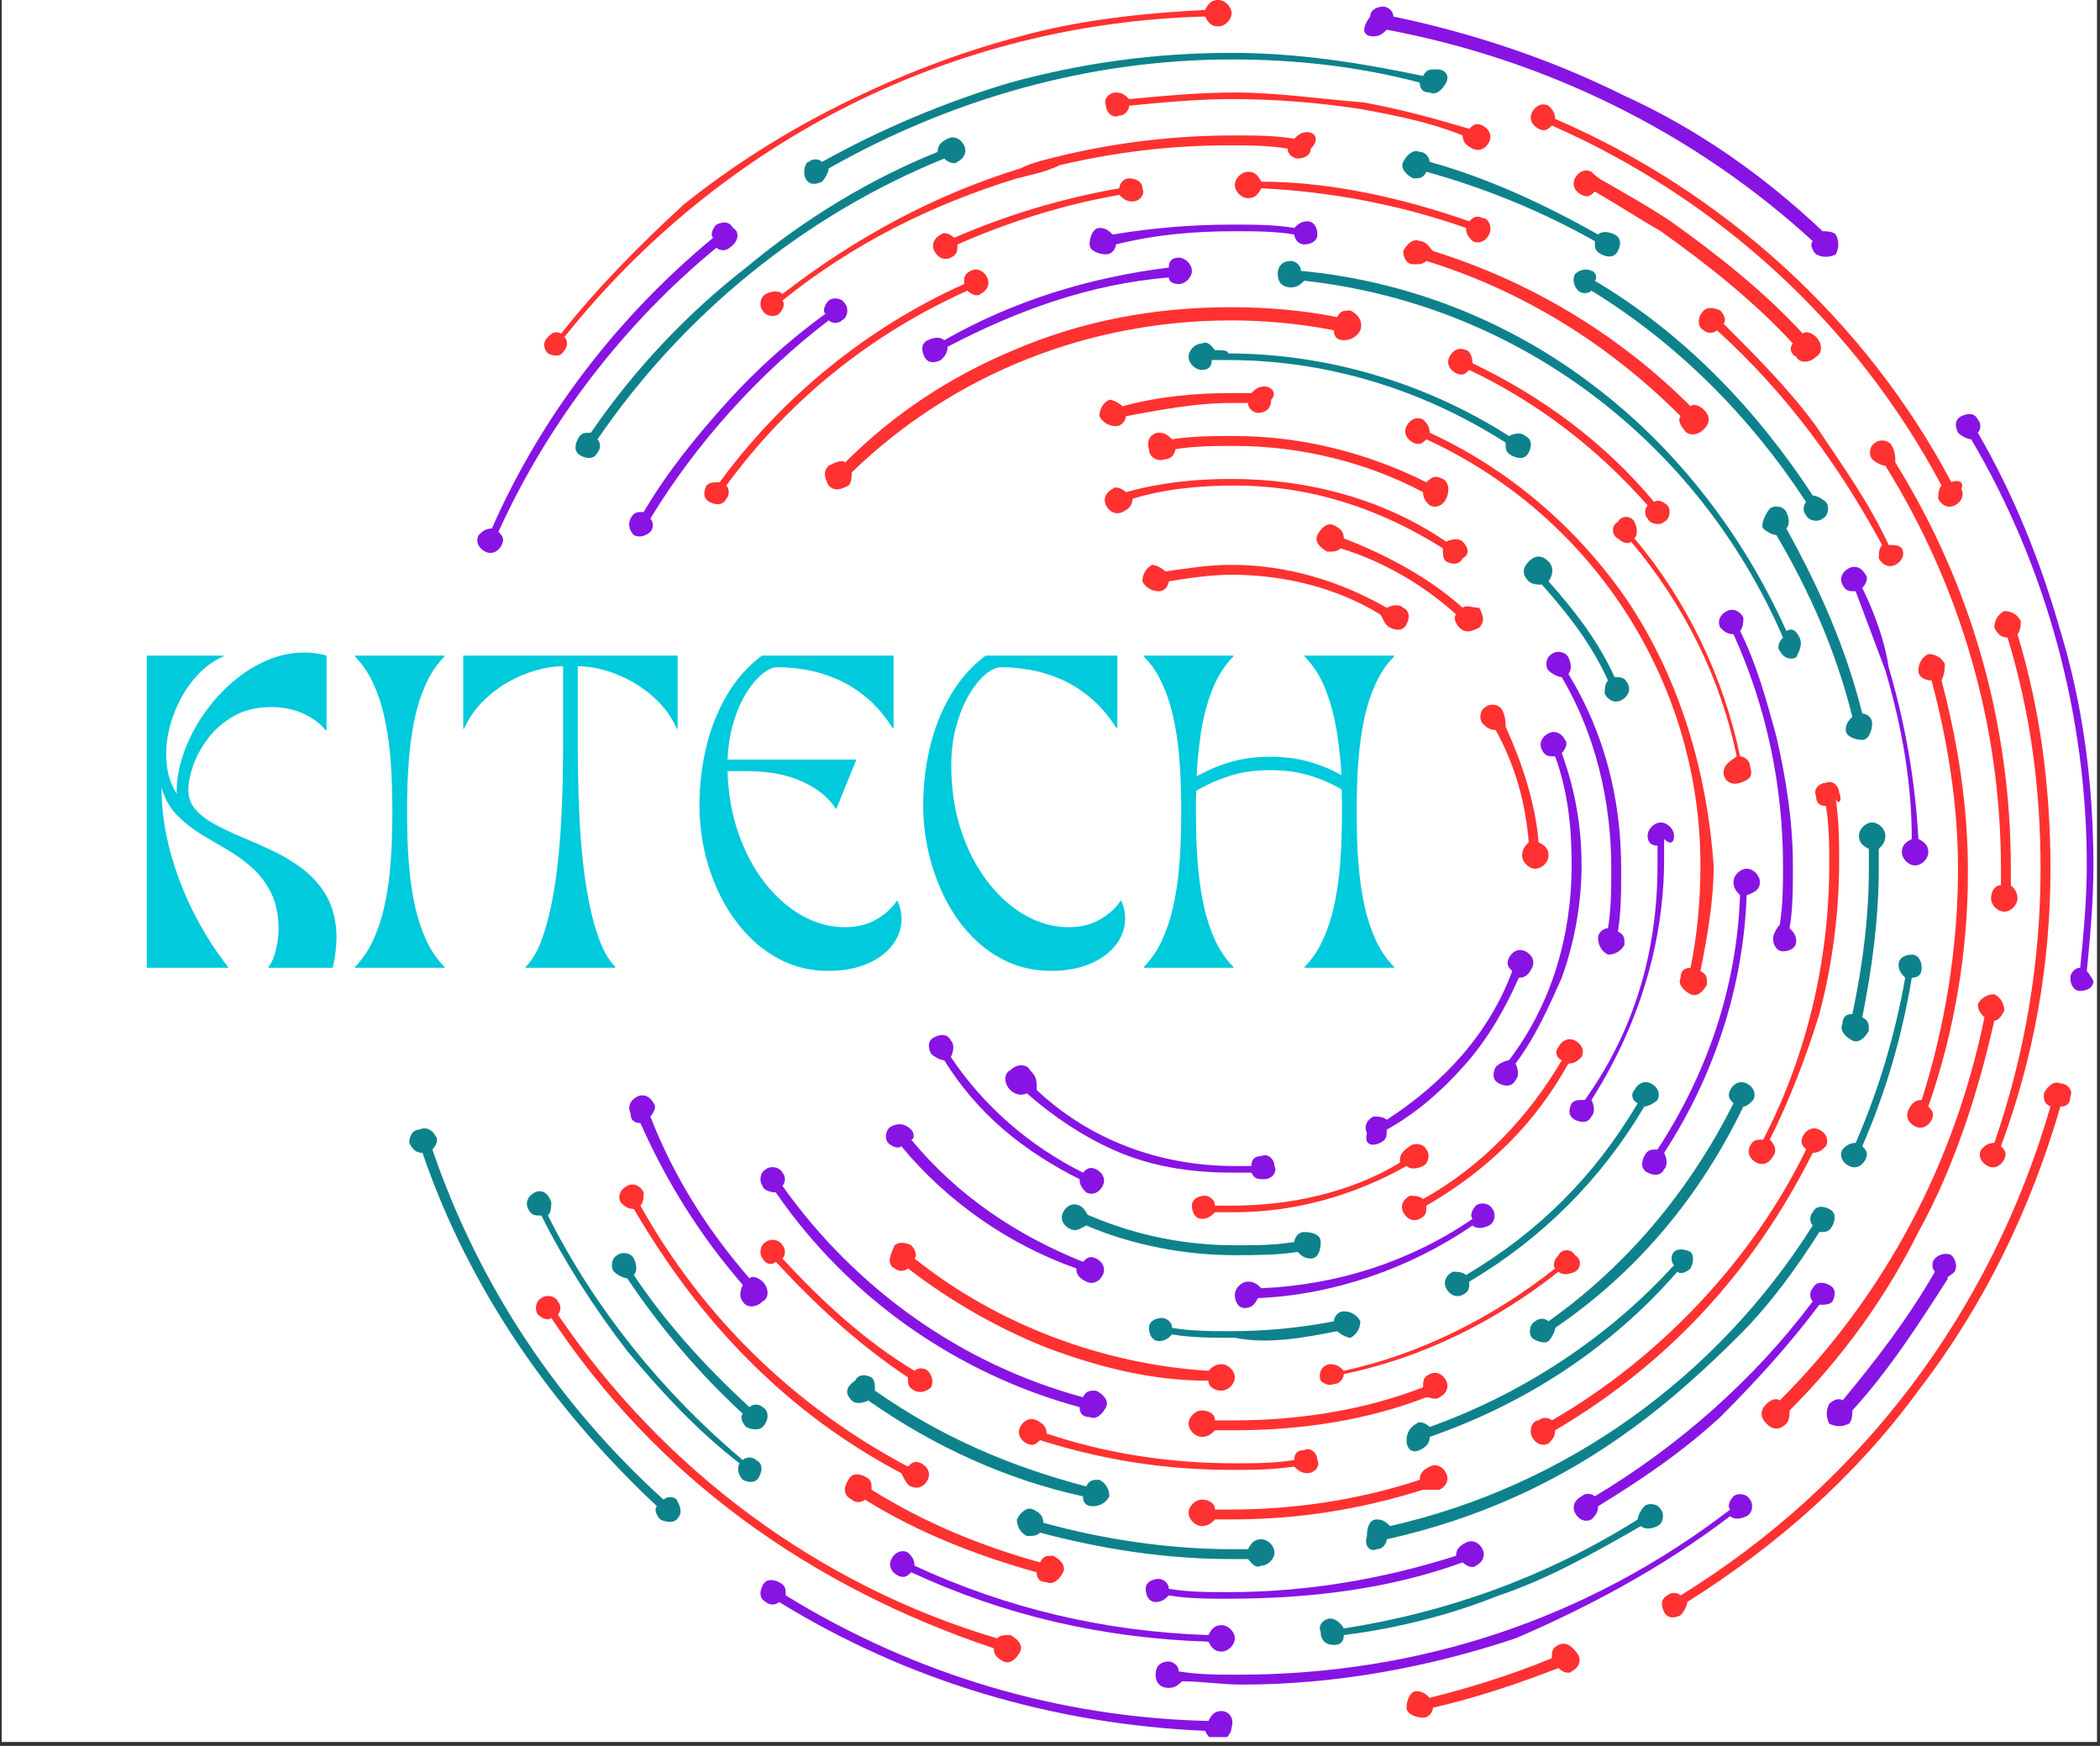 <svg xmlns="http://www.w3.org/2000/svg" xmlns:xlink="http://www.w3.org/1999/xlink" width="533" zoomAndPan="magnify" viewBox="0 0 399.75 332.25" height="443" preserveAspectRatio="xMidYMid meet" version="1.0"><rect x="0" y="0" width="399.75" height="332.25" fill="#333333" stroke="none"/><defs><g/><clipPath id="e868e39967"><path d="M 0.324 0 L 399.176 0 L 399.176 331.5 L 0.324 331.5 Z M 0.324 0 " clip-rule="nonzero"/></clipPath><clipPath id="608e9f2d09"><path d="M 77.875 214 L 130 214 L 130 290 L 77.875 290 Z M 77.875 214 " clip-rule="nonzero"/></clipPath><clipPath id="fa4eee6bfe"><path d="M 144 300 L 235 300 L 235 330.582 L 144 330.582 Z M 144 300 " clip-rule="nonzero"/></clipPath><clipPath id="8277065a4b"><path d="M 372 78 L 398.484 78 L 398.484 189 L 372 189 Z M 372 78 " clip-rule="nonzero"/></clipPath></defs><g clip-path="url(#e868e39967)"><path fill="#ffffff" d="M 0.324 0 L 399.176 0 L 399.176 331.5 L 0.324 331.5 Z M 0.324 0 " fill-opacity="1" fill-rule="nonzero"/></g><path fill="#ff3131" d="M 104.309 67.262 C 105.566 67.891 106.824 67.891 107.453 66.633 C 108.082 66.004 108.082 64.746 107.453 64.117 C 137.625 26.402 181.629 4.398 229.402 3.145 C 230.031 4.398 230.66 5.027 231.918 5.027 C 233.176 5.027 234.43 3.773 234.43 2.516 C 234.43 1.258 233.176 0 231.918 0 C 230.66 0 230.031 0.629 229.402 1.887 C 217.457 2.516 205.516 3.773 194.199 6.914 C 182.258 10.059 170.941 14.457 159.629 20.117 C 149.57 25.145 139.512 31.43 130.082 38.973 C 121.91 46.516 113.738 54.688 106.824 63.488 C 105.566 62.859 104.938 63.488 104.309 64.117 C 103.055 65.375 103.684 66.633 104.309 67.262 Z M 104.309 67.262 " fill-opacity="1" fill-rule="nonzero"/><g clip-path="url(#608e9f2d09)"><path fill="#0e828c" d="M 128.824 285.387 C 128.199 284.758 126.941 284.758 126.312 285.387 C 106.195 267.156 91.109 244.527 82.309 218.754 C 82.938 218.125 83.566 216.867 82.938 216.238 C 82.309 214.98 81.051 214.355 79.797 214.98 C 78.539 214.98 77.91 216.238 77.91 217.496 C 78.539 218.754 79.168 219.383 80.422 219.383 C 89.223 245.156 104.938 267.785 125.055 286.645 C 124.426 287.273 125.055 288.527 125.684 289.156 C 126.941 289.785 128.199 289.785 128.824 289.156 C 130.082 287.898 129.453 286.645 128.824 285.387 Z M 128.824 285.387 " fill-opacity="1" fill-rule="nonzero"/></g><g clip-path="url(#fa4eee6bfe)"><path fill="#8814e4" d="M 232.547 325.617 C 231.289 325.617 230.66 326.246 230.031 327.504 C 201.742 326.875 174.086 318.703 149.57 303.613 C 149.57 302.359 149.57 301.73 148.312 301.102 C 147.055 300.473 145.797 300.473 145.168 301.73 C 144.543 302.988 144.543 304.242 145.797 304.871 C 146.426 305.5 147.684 305.5 148.312 304.871 C 172.828 319.957 200.488 328.129 229.402 329.387 C 230.031 330.645 230.66 331.273 231.918 331.273 C 233.176 331.273 234.43 330.016 234.43 328.758 C 235.059 326.875 233.801 325.617 232.547 325.617 Z M 232.547 325.617 " fill-opacity="1" fill-rule="nonzero"/></g><path fill="#ff3131" d="M 296.664 313.043 C 295.406 313.672 295.406 314.301 295.406 315.559 C 287.863 318.703 279.691 321.215 272.148 323.102 C 271.52 322.473 270.891 321.844 269.633 321.844 C 268.375 321.844 267.746 323.73 267.746 324.988 C 267.746 326.246 269.633 326.875 270.891 326.875 C 272.148 326.875 272.777 325.617 272.777 324.988 C 280.949 323.102 288.492 320.586 296.664 317.445 C 297.293 318.074 298.547 318.703 299.176 318.074 C 300.434 317.445 301.062 316.188 300.434 314.93 C 299.176 313.043 297.922 312.414 296.664 313.043 Z M 296.664 313.043 " fill-opacity="1" fill-rule="nonzero"/><path fill="#ff3131" d="M 392.211 206.184 C 390.953 205.555 389.695 206.809 389.066 208.066 C 389.066 209.324 389.066 209.953 390.324 210.582 C 379.012 249.555 354.496 282.242 319.922 303.613 C 319.293 302.988 318.035 302.988 317.406 303.613 C 316.148 304.242 316.148 305.5 316.777 306.758 C 317.406 308.016 318.664 308.016 319.922 307.387 C 320.551 306.758 321.18 305.5 321.18 304.871 C 338.152 294.188 353.238 280.984 365.18 264.641 C 377.754 248.297 386.555 230.07 392.211 210.582 C 393.469 210.582 394.098 209.953 394.098 208.695 C 394.727 207.438 393.469 206.184 392.211 206.184 Z M 392.211 206.184 " fill-opacity="1" fill-rule="nonzero"/><g clip-path="url(#8277065a4b)"><path fill="#8814e4" d="M 397.238 184.809 C 397.867 178.523 398.496 171.609 398.496 164.695 C 398.496 149.609 396.609 134.52 392.211 120.062 C 388.438 106.863 383.41 94.289 376.496 82.348 C 377.125 81.719 377.125 80.461 376.496 79.832 C 375.867 78.574 374.609 78.574 373.352 79.203 C 372.094 79.832 372.094 81.09 372.723 82.348 C 373.352 82.977 374.609 83.605 375.238 83.605 C 389.695 108.121 397.238 136.406 397.238 164.695 C 397.238 170.98 396.609 177.895 395.98 184.18 C 394.727 184.18 394.098 185.438 394.098 186.066 C 394.098 187.324 394.727 188.582 395.98 188.582 C 397.238 188.582 398.496 187.953 398.496 186.695 C 398.496 186.695 397.867 185.438 397.238 184.809 Z M 397.238 184.809 " fill-opacity="1" fill-rule="nonzero"/></g><path fill="#8814e4" d="M 261.461 6.914 C 262.719 6.914 263.348 6.285 263.977 5.656 C 294.148 11.316 322.438 25.145 345.066 45.887 C 344.438 46.516 345.066 47.773 345.695 48.402 C 346.949 49.031 348.207 49.031 349.465 48.402 C 350.094 47.145 350.094 45.887 349.465 44.629 C 348.836 44.004 347.578 44.004 346.949 44.004 C 335.637 33.316 323.062 24.516 309.234 18.23 C 295.406 11.316 280.32 6.285 265.234 3.145 C 265.234 1.887 263.977 1.258 263.348 1.258 C 262.09 1.258 260.832 1.887 260.832 3.145 C 258.945 5.656 259.574 6.914 261.461 6.914 Z M 261.461 6.914 " fill-opacity="1" fill-rule="nonzero"/><path fill="#ff3131" d="M 191.059 316.188 C 192.316 316.816 193.57 315.559 194.199 314.301 C 194.828 313.043 193.57 311.785 192.316 311.16 C 191.059 311.16 190.43 311.16 189.801 311.785 C 155.855 301.73 126.312 279.727 106.195 250.184 C 106.824 249.555 106.824 248.297 106.195 247.668 C 105.566 246.414 103.684 246.414 103.055 247.039 C 101.797 247.668 101.797 249.555 102.426 250.184 C 103.055 250.812 104.309 251.441 104.938 250.812 C 114.996 265.898 126.941 278.473 141.398 289.156 C 155.855 299.844 172.199 308.016 189.172 313.672 C 189.172 314.93 189.801 315.559 191.059 316.188 Z M 191.059 316.188 " fill-opacity="1" fill-rule="nonzero"/><path fill="#8814e4" d="M 329.352 288.527 C 329.98 289.156 331.234 289.156 332.492 288.527 C 333.75 287.898 333.75 286.016 333.121 285.387 C 332.492 284.129 330.609 284.129 329.98 284.758 C 329.352 285.387 328.723 286.645 329.352 287.273 C 302.32 308.016 270.262 318.703 235.688 318.703 C 231.918 318.703 228.145 318.703 224.375 318.074 C 224.375 316.816 223.117 316.188 222.488 316.188 C 221.23 316.188 219.973 316.816 219.973 318.703 C 219.973 319.957 220.602 321.215 222.488 321.215 C 223.746 321.215 224.375 320.586 225.004 319.957 C 228.773 319.957 232.547 320.586 236.316 320.586 C 253.918 320.586 271.52 317.445 288.492 311.785 C 301.691 306.129 316.148 298.586 329.352 288.527 Z M 329.352 288.527 " fill-opacity="1" fill-rule="nonzero"/><path fill="#8814e4" d="M 372.094 242.012 C 372.723 240.754 372.094 239.496 371.465 238.867 C 370.211 238.242 368.953 238.867 368.324 239.496 C 367.695 240.125 367.695 241.383 368.324 242.012 C 363.293 250.812 357.008 258.984 350.723 266.527 C 350.094 265.898 348.836 266.527 348.207 267.156 C 347.578 268.414 347.578 269.672 348.207 270.93 C 349.465 271.555 350.723 271.555 351.98 270.93 C 352.609 270.301 352.609 269.043 352.609 268.414 C 359.523 260.871 365.18 252.07 370.84 243.27 C 370.211 243.27 371.465 242.641 372.094 242.012 Z M 372.094 242.012 " fill-opacity="1" fill-rule="nonzero"/><path fill="#ff3131" d="M 384.668 118.176 C 384.039 116.922 382.781 116.293 381.523 116.293 C 380.266 116.922 379.637 118.176 379.637 119.434 C 380.266 120.691 380.895 121.32 382.152 121.32 C 386.555 135.777 388.438 150.234 388.438 165.324 C 388.438 183.551 385.297 201.152 379.637 217.496 C 378.383 217.496 377.754 218.125 377.125 218.754 C 376.496 220.012 377.125 221.27 378.383 221.898 C 379.637 222.527 380.895 221.898 381.523 220.641 C 382.152 219.383 381.523 218.754 380.895 218.125 C 387.184 201.152 390.324 183.551 390.324 165.324 C 390.324 150.234 388.438 135.148 384.039 120.691 C 384.668 120.062 384.668 118.805 384.668 118.176 Z M 384.668 118.176 " fill-opacity="1" fill-rule="nonzero"/><path fill="#ff3131" d="M 371.465 91.777 C 355.121 60.973 328.094 36.457 296.035 22.629 C 296.035 21.371 295.406 20.742 294.777 20.117 C 293.52 19.488 292.262 20.117 291.633 21.371 C 291.004 22.629 291.633 23.887 292.891 24.516 C 294.148 25.145 294.777 24.516 295.406 23.887 C 326.836 37.715 353.238 61.602 369.582 92.406 C 368.953 93.035 368.953 94.289 368.953 94.918 C 369.582 96.176 370.84 96.805 372.094 96.176 C 373.352 95.547 373.98 94.289 373.352 93.035 C 373.98 91.777 372.723 91.148 371.465 91.777 Z M 371.465 91.777 " fill-opacity="1" fill-rule="nonzero"/><path fill="#0e828c" d="M 273.406 13.199 C 272.148 13.199 271.52 13.199 270.891 14.457 C 258.945 11.945 247.004 10.059 234.43 10.059 C 219.973 10.059 206.145 11.945 192.316 15.715 C 179.742 19.488 167.801 24.516 156.484 30.801 C 155.855 30.172 154.598 30.172 153.969 30.801 C 153.34 30.801 152.715 32.688 153.34 33.945 C 153.969 35.203 155.227 35.203 156.484 34.574 C 157.113 33.945 157.742 32.688 157.742 32.059 C 181 18.859 207.402 11.316 234.43 11.316 C 246.375 11.316 258.316 12.57 270.262 15.715 C 270.262 16.973 270.891 17.602 272.148 17.602 C 273.406 18.23 274.66 16.973 275.289 15.715 C 275.918 14.457 275.289 13.199 273.406 13.199 Z M 273.406 13.199 " fill-opacity="1" fill-rule="nonzero"/><path fill="#8814e4" d="M 92.367 104.977 C 93.625 105.605 94.883 104.977 95.512 103.719 C 96.137 102.461 95.512 101.832 94.883 101.203 C 104.309 80.461 118.77 61.602 136.371 47.145 C 136.996 47.773 138.254 47.773 138.883 47.145 C 140.77 45.887 140.77 44.004 139.512 43.375 C 138.883 42.117 137.625 42.117 136.371 42.746 C 135.742 43.375 135.113 44.629 135.742 45.258 C 117.512 60.348 103.055 79.203 93.625 100.578 C 92.367 100.578 91.738 101.203 91.109 101.832 C 90.48 103.09 91.109 104.348 92.367 104.977 Z M 92.367 104.977 " fill-opacity="1" fill-rule="nonzero"/><path fill="#0e828c" d="M 112.48 82.348 C 111.227 82.348 110.598 82.348 109.969 83.605 C 109.34 84.863 109.34 86.117 110.598 86.746 C 111.855 87.375 113.109 87.375 113.738 86.117 C 114.367 85.488 114.367 84.234 113.738 83.605 C 130.082 59.719 153.34 40.859 179.742 30.172 C 180.371 30.801 181.629 31.43 182.258 30.801 C 183.516 30.172 184.145 28.914 183.516 27.66 C 182.887 26.402 181.629 25.773 180.371 26.402 C 179.113 27.031 178.484 27.66 178.484 28.914 C 165.914 33.945 153.34 41.488 142.027 50.918 C 130.711 59.719 120.652 70.402 112.48 82.348 Z M 112.48 82.348 " fill-opacity="1" fill-rule="nonzero"/><path fill="#0e828c" d="M 141.398 281.613 C 142.656 282.242 143.914 282.242 144.543 280.984 C 145.168 279.727 145.168 278.473 143.914 277.844 C 143.285 277.215 142.027 277.215 141.398 277.844 C 126.312 265.27 113.109 248.926 104.309 231.324 C 104.938 230.695 104.938 229.441 104.938 228.812 C 104.309 226.926 103.055 226.297 101.797 226.926 C 100.539 227.555 99.91 228.812 100.539 230.07 C 101.168 231.324 101.797 231.324 103.055 231.324 C 107.453 240.125 113.109 248.926 119.398 257.098 C 125.684 264.641 132.598 272.184 140.77 278.473 C 140.141 279.727 140.77 280.984 141.398 281.613 Z M 141.398 281.613 " fill-opacity="1" fill-rule="nonzero"/><path fill="#8814e4" d="M 170.941 299.844 C 172.199 300.473 172.828 299.844 173.457 299.215 C 191.059 307.387 209.914 311.785 230.031 312.414 C 230.66 313.672 231.289 314.301 232.547 314.301 C 233.801 314.301 235.059 313.043 235.059 311.785 C 235.059 310.531 233.801 309.273 232.547 309.273 C 231.289 309.273 230.66 309.902 230.031 311.16 C 210.543 310.531 191.688 306.129 174.086 297.957 C 174.086 296.699 173.457 296.07 172.828 295.441 C 171.57 294.816 170.312 295.441 169.684 296.699 C 169.055 297.957 169.684 299.215 170.941 299.844 Z M 170.941 299.844 " fill-opacity="1" fill-rule="nonzero"/><path fill="#0e828c" d="M 253.918 313.043 C 255.176 313.043 255.805 312.414 255.805 311.16 C 265.863 309.902 275.918 307.387 285.348 303.613 C 294.777 300.473 303.578 295.441 312.379 290.414 C 313.008 291.043 314.266 291.043 315.52 290.414 C 316.777 289.785 316.777 287.898 316.148 287.273 C 315.52 286.016 313.637 286.016 313.008 286.645 C 312.379 287.273 311.75 288.527 311.75 289.156 C 294.777 299.844 275.918 306.758 255.805 309.902 C 255.176 308.645 253.918 308.016 253.289 308.016 C 252.031 308.016 250.773 309.273 251.402 310.531 C 251.402 312.414 252.66 313.043 253.918 313.043 Z M 253.918 313.043 " fill-opacity="1" fill-rule="nonzero"/><path fill="#ff3131" d="M 381.523 192.352 C 381.523 191.094 380.895 189.84 379.637 189.211 C 378.383 189.211 377.125 189.84 376.496 191.094 C 376.496 192.352 377.125 192.98 377.754 193.609 C 372.094 221.27 358.895 246.414 338.781 266.527 C 338.152 265.898 336.895 266.527 336.266 267.156 C 335.008 268.414 335.008 269.672 336.266 270.93 C 337.523 272.184 338.781 272.184 340.035 270.93 C 340.664 270.301 340.664 269.043 340.664 268.414 C 350.723 258.355 358.895 247.039 365.18 234.469 C 372.094 221.898 376.496 208.066 379.637 194.238 C 380.266 194.238 380.895 193.609 381.523 192.352 Z M 381.523 192.352 " fill-opacity="1" fill-rule="nonzero"/><path fill="#ff3131" d="M 360.152 84.863 C 359.523 83.605 357.637 83.605 357.008 84.234 C 355.75 84.863 355.75 86.746 356.379 87.375 C 357.008 88.004 358.266 88.633 358.895 88.633 C 373.352 111.891 380.895 138.293 380.895 165.324 C 380.895 166.578 380.895 167.836 380.895 168.465 C 379.637 168.465 379.012 169.723 379.012 170.98 C 379.012 172.238 380.266 173.496 381.523 173.496 C 382.781 173.496 384.039 172.238 384.039 170.98 C 384.039 169.723 383.41 169.094 382.781 168.465 C 382.781 167.207 382.781 165.949 382.781 165.324 C 382.781 137.664 375.238 111.262 360.781 88.004 C 360.781 86.746 360.781 86.117 360.152 84.863 Z M 360.152 84.863 " fill-opacity="1" fill-rule="nonzero"/><path fill="#ff3131" d="M 302.949 32.688 C 301.691 32.059 300.434 32.688 299.805 33.945 C 299.176 35.203 299.805 36.457 301.062 37.086 C 302.32 37.715 302.949 37.086 303.578 36.457 C 307.977 38.973 311.75 41.488 316.148 44.004 C 324.949 50.289 333.75 57.203 341.293 65.375 C 340.664 66.004 340.664 67.262 341.922 67.891 C 342.551 69.145 344.438 69.145 345.695 67.891 C 346.949 67.262 346.949 65.375 345.695 64.117 C 345.066 63.488 343.809 62.859 343.18 63.488 C 335.637 55.316 326.836 48.402 318.035 42.117 C 314.266 39.602 309.863 37.086 305.465 34.574 C 304.207 33.945 303.578 33.316 302.949 32.688 Z M 302.949 32.688 " fill-opacity="1" fill-rule="nonzero"/><path fill="#0e828c" d="M 145.168 267.785 C 144.543 267.156 143.285 267.156 142.656 267.785 C 134.484 260.242 126.941 252.07 120.652 242.641 C 121.281 242.012 121.281 240.754 120.652 239.496 C 120.027 238.242 118.141 238.242 117.512 238.867 C 116.254 239.496 116.254 241.383 116.883 242.012 C 117.512 242.641 118.77 243.27 119.398 243.27 C 125.684 252.699 133.227 261.5 141.398 269.043 C 140.77 269.672 141.398 270.93 142.027 271.555 C 143.285 272.184 144.543 272.184 145.168 271.555 C 146.426 270.301 146.426 268.414 145.168 267.785 Z M 145.168 267.785 " fill-opacity="1" fill-rule="nonzero"/><path fill="#ff3131" d="M 162.141 285.387 C 162.77 286.016 164.027 286.016 164.656 285.387 C 174.715 291.672 186.027 296.07 197.344 299.215 C 197.344 300.473 197.973 301.102 199.23 301.102 C 200.488 301.73 201.742 300.473 202.371 299.215 C 203 297.957 201.742 296.699 200.488 296.07 C 199.23 296.07 198.602 296.07 197.973 297.328 C 186.656 294.188 175.973 289.785 165.914 283.5 C 165.914 282.242 165.914 281.613 164.656 280.984 C 163.398 280.355 162.141 280.355 161.512 281.613 C 160.258 283.5 160.883 284.758 162.141 285.387 Z M 162.141 285.387 " fill-opacity="1" fill-rule="nonzero"/><path fill="#8814e4" d="M 278.434 297.328 C 279.062 297.957 280.32 298.586 280.949 297.957 C 282.207 297.328 282.832 296.07 282.207 294.816 C 281.578 293.559 280.32 292.93 279.062 293.559 C 277.805 294.188 277.176 294.816 277.176 296.07 C 263.348 300.473 248.891 302.988 233.801 302.988 C 230.031 302.988 226.258 302.988 222.488 302.359 C 222.488 301.102 221.23 300.473 220.602 300.473 C 219.344 300.473 218.086 301.102 218.086 302.359 C 218.086 303.613 218.715 304.871 219.973 304.871 C 221.23 304.871 221.859 304.242 222.488 303.613 C 226.258 304.242 230.031 304.242 233.801 304.242 C 249.52 304.242 264.605 302.359 278.434 297.328 Z M 278.434 297.328 " fill-opacity="1" fill-rule="nonzero"/><path fill="#8814e4" d="M 346.324 248.297 C 347.578 248.297 348.207 248.297 348.836 247.668 C 349.465 246.414 349.465 245.156 348.207 244.527 C 346.953 243.898 345.695 243.898 345.066 245.156 C 344.438 245.785 344.438 247.039 345.066 247.668 C 333.75 262.758 319.293 275.328 303.578 284.758 C 302.949 284.129 301.691 284.129 301.062 284.758 C 299.805 285.387 299.176 286.645 299.805 287.898 C 300.434 289.156 301.691 289.785 302.949 289.156 C 303.578 288.527 304.207 287.898 304.207 286.645 C 312.379 281.613 319.922 276.586 327.465 269.672 C 334.379 262.758 340.664 255.84 346.324 248.297 Z M 346.324 248.297 " fill-opacity="1" fill-rule="nonzero"/><path fill="#ff3131" d="M 370.211 126.348 C 369.582 125.094 368.324 124.465 367.066 124.465 C 365.809 125.094 365.18 126.348 365.18 127.605 C 365.18 128.863 366.438 129.492 367.695 129.492 C 370.84 141.438 372.723 153.379 372.723 165.324 C 372.723 180.41 370.211 195.496 365.809 209.324 C 364.551 209.324 363.922 209.953 363.293 211.211 C 362.668 212.469 363.293 213.727 364.551 214.355 C 365.809 214.98 367.066 214.355 367.695 213.098 C 368.324 211.84 367.695 211.211 367.066 210.582 C 372.094 196.125 374.609 181.039 374.609 165.949 C 374.609 153.379 372.723 141.438 369.582 129.492 C 370.211 128.234 370.211 126.977 370.211 126.348 Z M 370.211 126.348 " fill-opacity="1" fill-rule="nonzero"/><path fill="#ff3131" d="M 359.523 103.719 C 355.75 95.547 350.723 88.633 345.695 81.09 C 340.664 74.176 334.379 67.891 328.094 61.602 C 328.723 60.973 328.094 59.719 327.465 59.09 C 326.207 58.461 324.949 58.461 324.32 59.09 C 323.062 60.348 323.062 62.23 324.32 62.859 C 324.949 63.488 326.207 63.488 326.836 62.859 C 340.035 74.805 350.094 88.633 358.266 103.719 C 357.637 104.348 357.637 105.605 357.637 106.234 C 358.266 107.492 359.523 108.121 360.781 107.492 C 362.039 106.863 362.668 105.605 362.039 104.348 C 361.41 103.719 360.781 103.719 359.523 103.719 Z M 359.523 103.719 " fill-opacity="1" fill-rule="nonzero"/><path fill="#0e828c" d="M 270.262 28.914 C 269.004 28.289 267.746 29.543 267.117 30.801 C 266.488 32.059 267.746 33.316 269.004 33.945 C 270.262 33.945 270.891 33.945 271.52 32.688 C 282.832 35.832 293.52 40.23 303.578 45.887 C 303.578 47.145 303.578 47.773 304.836 48.402 C 306.094 49.031 307.348 49.031 307.977 47.773 C 308.605 46.516 308.605 45.258 307.348 44.629 C 306.094 44.004 304.836 44.004 304.207 44.629 C 294.148 38.973 283.461 33.945 272.148 30.801 C 272.148 30.172 271.52 28.914 270.262 28.914 Z M 270.262 28.914 " fill-opacity="1" fill-rule="nonzero"/><path fill="#ff3131" d="M 248.891 25.145 C 247.633 25.145 247.004 25.773 246.375 26.402 C 242.602 25.773 238.832 25.773 235.059 25.773 C 223.746 25.773 213.059 27.031 202.371 29.543 C 199.859 30.172 196.715 30.801 194.199 32.059 C 177.855 37.086 162.77 45.258 148.941 55.945 C 148.312 55.316 147.055 55.316 145.797 55.945 C 144.543 56.574 144.543 58.461 145.168 59.09 C 145.797 60.348 147.684 60.348 148.312 59.719 C 148.941 59.09 149.57 57.832 148.941 57.203 C 162.141 46.516 177.227 38.973 193.57 33.945 C 196.086 33.316 199.23 32.688 201.742 31.43 C 212.43 28.914 223.117 27.66 233.801 27.66 C 237.574 27.66 241.348 27.66 245.117 28.289 C 245.117 29.543 246.375 30.172 247.004 30.172 C 248.262 30.172 249.52 29.543 249.52 28.289 C 251.402 26.402 250.145 25.145 248.891 25.145 Z M 248.891 25.145 " fill-opacity="1" fill-rule="nonzero"/><path fill="#0e828c" d="M 262.09 294.816 C 263.348 294.816 263.977 293.559 263.977 292.93 C 280.949 289.156 296.664 282.242 311.121 271.555 C 318.035 266.527 324.949 260.242 331.234 253.957 C 336.895 248.297 341.922 241.383 346.324 234.469 C 347.578 234.469 348.207 234.469 348.836 233.211 C 349.465 231.953 349.465 230.695 348.207 230.07 C 346.953 229.441 345.695 229.441 345.066 230.695 C 344.438 231.324 344.438 232.582 345.066 233.211 C 326.836 262.129 297.922 282.871 264.605 290.414 C 263.977 289.785 263.348 289.156 262.09 289.156 C 260.832 289.156 260.203 290.414 260.203 292.301 C 259.574 294.188 260.832 295.441 262.09 294.816 Z M 262.09 294.816 " fill-opacity="1" fill-rule="nonzero"/><path fill="#0e828c" d="M 365.809 184.18 C 365.809 182.922 365.18 181.668 363.922 181.668 C 362.668 181.668 361.41 182.293 361.41 183.551 C 361.41 184.809 362.039 185.438 362.668 186.066 C 360.781 196.754 357.637 207.438 353.238 217.496 C 351.98 217.496 351.352 218.125 350.723 218.754 C 350.094 220.012 350.723 221.27 351.98 221.898 C 353.238 222.527 354.496 221.898 355.121 220.641 C 355.75 219.383 355.121 218.754 354.496 218.125 C 358.895 208.066 362.039 197.383 363.922 186.066 C 365.18 186.066 365.809 185.438 365.809 184.18 Z M 365.809 184.18 " fill-opacity="1" fill-rule="nonzero"/><path fill="#8814e4" d="M 354.496 111.891 C 355.121 111.262 355.75 110.004 355.121 109.375 C 354.496 108.121 353.238 107.492 351.98 108.121 C 350.723 108.75 350.094 110.004 350.723 111.262 C 351.352 112.52 351.98 112.52 353.238 112.52 C 355.121 117.547 357.008 122.578 358.895 127.605 C 362.039 138.293 363.922 148.98 363.922 159.664 C 362.668 160.293 362.039 160.922 362.039 162.18 C 362.039 163.438 363.293 164.695 364.551 164.695 C 365.809 164.695 367.066 163.438 367.066 162.18 C 367.066 160.922 366.438 160.293 365.18 159.664 C 364.551 148.352 362.668 137.664 359.523 126.977 C 358.895 122.578 357.008 116.922 354.496 111.891 Z M 354.496 111.891 " fill-opacity="1" fill-rule="nonzero"/><path fill="#0e828c" d="M 302.949 51.547 C 301.691 50.918 300.434 51.547 299.805 52.176 C 299.176 53.43 299.805 54.688 300.434 55.316 C 301.062 55.945 302.32 55.945 302.949 55.316 C 319.293 65.375 333.121 79.203 343.809 95.547 C 343.18 96.176 343.18 97.434 343.809 98.062 C 344.438 99.32 346.324 99.32 346.949 98.691 C 348.207 98.062 348.207 96.176 347.578 95.547 C 346.949 94.918 345.695 94.289 345.066 94.289 C 334.379 77.945 320.551 63.488 303.578 53.43 C 304.207 52.801 303.578 51.547 302.949 51.547 Z M 302.949 51.547 " fill-opacity="1" fill-rule="nonzero"/><path fill="#ff3131" d="M 282.207 41.488 C 280.949 40.859 280.32 41.488 279.691 42.117 C 267.117 37.715 253.289 34.574 240.09 34.574 C 239.461 33.316 238.832 32.688 237.574 32.688 C 236.316 32.688 235.059 33.945 235.059 35.203 C 235.059 36.457 236.316 37.715 237.574 37.715 C 238.832 37.715 239.461 37.086 240.09 35.832 C 253.289 36.457 266.488 38.973 279.062 43.375 C 279.062 44.629 279.691 45.258 280.32 45.887 C 281.578 46.516 282.832 45.887 283.461 44.629 C 284.09 43.375 283.461 41.488 282.207 41.488 Z M 282.207 41.488 " fill-opacity="1" fill-rule="nonzero"/><path fill="#ff3131" d="M 214.945 33.945 C 213.688 33.945 213.059 35.203 213.059 35.832 C 202.371 37.715 191.688 40.859 181.629 45.258 C 181 44.629 179.742 44.004 179.113 44.629 C 177.855 45.258 177.227 46.516 177.855 47.773 C 178.484 49.031 179.742 49.66 181 49.031 C 182.258 48.402 182.258 47.773 182.258 46.516 C 192.316 42.117 202.371 38.973 213.059 37.086 C 213.688 37.715 214.316 38.344 215.574 38.344 C 216.832 38.344 218.086 37.086 217.461 35.832 C 217.461 34.574 216.203 33.945 214.945 33.945 Z M 214.945 33.945 " fill-opacity="1" fill-rule="nonzero"/><path fill="#8814e4" d="M 138.254 76.691 C 132.598 82.977 126.941 89.891 122.539 97.434 C 121.281 97.434 120.652 97.434 120.027 98.691 C 119.398 99.949 120.027 101.203 120.652 101.832 C 121.91 102.461 123.168 101.832 123.797 101.203 C 124.426 100.578 124.426 99.32 123.797 98.691 C 132.598 84.234 144.543 71.031 157.742 60.973 C 158.371 61.602 159.629 61.602 160.258 60.973 C 161.512 60.348 161.512 58.461 160.883 57.832 C 160.258 56.574 158.371 56.574 157.742 57.203 C 157.113 57.832 156.484 59.09 157.113 59.719 C 150.199 64.746 143.914 70.402 138.254 76.691 Z M 138.254 76.691 " fill-opacity="1" fill-rule="nonzero"/><path fill="#ff3131" d="M 173.457 282.871 C 174.715 283.5 175.973 282.871 176.602 281.613 C 177.227 280.355 176.602 279.102 175.344 278.473 C 174.086 277.844 173.457 278.473 172.828 279.102 C 151.457 267.785 133.855 250.812 121.91 229.441 C 122.539 228.812 122.539 227.555 122.539 226.926 C 121.91 225.668 120.652 225.039 119.398 225.668 C 118.141 226.297 117.512 227.555 118.141 228.812 C 118.77 229.441 119.398 230.07 120.652 230.07 C 126.941 240.754 133.855 250.184 142.656 258.984 C 151.457 267.785 160.883 274.699 171.57 280.355 C 172.199 281.613 172.828 282.871 173.457 282.871 Z M 173.457 282.871 " fill-opacity="1" fill-rule="nonzero"/><path fill="#0e828c" d="M 195.457 292.301 C 196.715 292.301 197.344 292.301 197.973 291.672 C 209.914 294.816 221.859 296.699 234.43 296.699 C 235.688 296.699 236.945 296.699 237.574 296.699 C 238.203 297.328 238.832 298.586 240.09 297.957 C 241.348 297.957 242.602 296.699 242.602 295.441 C 242.602 294.188 241.348 292.93 240.09 292.93 C 238.832 292.93 238.203 293.559 237.574 294.816 C 236.316 294.816 235.059 294.816 234.43 294.816 C 222.488 294.816 209.914 292.93 198.602 289.785 C 198.602 288.527 197.973 287.898 196.715 287.273 C 195.457 286.645 194.199 287.898 193.57 289.156 C 193.57 290.414 194.199 291.672 195.457 292.301 Z M 195.457 292.301 " fill-opacity="1" fill-rule="nonzero"/><path fill="#ff3131" d="M 295.406 270.301 C 294.777 269.672 293.52 269.672 292.891 270.301 C 291.633 270.301 291.004 272.184 291.633 273.441 C 292.262 274.699 293.52 275.328 294.777 274.699 C 295.406 274.07 296.035 273.441 296.035 272.184 C 306.719 265.898 316.148 258.355 324.32 249.555 C 332.492 240.754 339.406 230.695 345.066 219.383 C 346.324 219.383 346.949 218.754 347.578 218.125 C 348.207 216.867 347.578 215.609 346.324 214.98 C 345.066 214.355 343.809 214.98 343.18 216.238 C 342.551 217.496 343.18 218.125 343.809 218.754 C 333.75 239.496 316.148 258.355 295.406 270.301 Z M 295.406 270.301 " fill-opacity="1" fill-rule="nonzero"/><path fill="#0e828c" d="M 358.895 159.035 C 358.895 157.781 357.637 156.523 356.379 156.523 C 355.121 156.523 353.867 157.781 353.867 159.035 C 353.867 160.293 354.496 160.922 355.75 161.551 C 355.75 162.809 355.75 164.066 355.75 165.324 C 355.75 174.75 354.496 184.18 352.609 192.98 C 351.352 192.98 350.723 193.609 350.723 194.867 C 350.094 196.125 351.352 197.383 352.609 198.012 C 353.867 198.637 355.121 197.383 355.75 196.125 C 355.75 194.867 355.75 194.238 354.496 193.609 C 356.379 184.18 357.637 174.75 357.637 165.324 C 357.637 164.066 357.637 162.809 357.637 161.551 C 358.266 160.922 358.895 160.293 358.895 159.035 Z M 358.895 159.035 " fill-opacity="1" fill-rule="nonzero"/><path fill="#0e828c" d="M 351.352 138.922 C 351.352 140.18 353.238 140.809 354.496 140.809 C 355.75 140.809 356.379 138.922 356.379 137.664 C 356.379 136.406 355.121 135.777 354.496 135.777 C 351.352 123.207 346.324 111.891 340.035 100.578 C 340.664 99.949 340.664 98.691 340.035 97.434 C 339.406 96.176 337.523 96.176 336.895 96.805 C 336.266 97.434 335.008 99.949 335.637 100.578 C 336.266 101.203 337.523 101.832 338.152 101.832 C 344.438 112.52 349.465 123.836 352.609 136.406 C 351.98 137.035 351.352 137.664 351.352 138.922 Z M 351.352 138.922 " fill-opacity="1" fill-rule="nonzero"/><path fill="#ff3131" d="M 270.262 45.887 C 269.004 45.258 267.746 46.516 267.117 47.773 C 267.117 49.031 267.746 50.289 269.004 50.289 C 270.262 50.289 270.891 50.289 271.52 49.66 C 289.75 55.316 306.094 65.375 319.922 79.203 C 319.293 79.832 319.922 81.09 320.551 81.719 C 321.18 82.977 323.062 82.977 324.32 81.719 C 325.578 80.461 325.578 79.203 324.32 77.945 C 323.691 77.316 322.438 76.691 321.809 77.316 C 307.977 63.488 291.004 53.43 272.777 47.773 C 272.148 47.145 271.52 45.887 270.262 45.887 Z M 270.262 45.887 " fill-opacity="1" fill-rule="nonzero"/><path fill="#8814e4" d="M 248.262 46.516 C 249.52 46.516 250.773 45.887 250.773 44.629 C 250.773 43.375 250.145 42.117 248.891 42.117 C 247.633 42.117 247.004 42.746 246.375 43.375 C 242.602 42.746 238.832 42.746 234.43 42.746 C 226.887 42.746 219.344 43.375 211.801 44.629 C 211.172 44.004 210.543 43.375 209.289 43.375 C 208.031 43.375 207.402 45.258 207.402 46.516 C 207.402 47.773 209.289 48.402 210.543 48.402 C 211.801 48.402 212.43 47.145 212.43 46.516 C 219.973 44.629 227.516 44.004 235.059 44.004 C 238.832 44.004 242.602 44.004 246.375 44.629 C 246.375 45.258 247.004 46.516 248.262 46.516 Z M 248.262 46.516 " fill-opacity="1" fill-rule="nonzero"/><path fill="#ff3131" d="M 184.145 55.316 C 184.773 55.945 186.027 56.574 186.656 55.945 C 187.914 55.316 188.543 54.059 187.914 52.801 C 187.285 51.547 186.027 50.918 184.773 51.547 C 183.516 52.176 183.516 52.801 183.516 54.059 C 165.285 62.23 148.941 75.434 136.996 91.777 C 135.742 91.777 135.113 91.777 134.484 92.406 C 133.855 93.66 133.855 94.918 135.113 95.547 C 136.371 96.176 137.625 96.176 138.254 94.918 C 138.883 94.289 138.883 93.035 138.254 92.406 C 150.199 76.062 165.914 63.488 184.145 55.316 Z M 184.145 55.316 " fill-opacity="1" fill-rule="nonzero"/><path fill="#8814e4" d="M 141.398 247.668 C 142.027 248.926 143.914 248.926 145.168 247.668 C 146.426 247.039 146.426 245.156 145.168 243.898 C 144.543 243.27 143.285 242.641 142.656 243.27 C 134.484 233.84 128.199 223.781 123.797 212.469 C 124.426 211.84 125.055 210.582 124.426 209.953 C 123.797 208.695 122.539 208.066 121.281 208.695 C 120.027 209.324 119.398 210.582 120.027 211.84 C 120.027 213.098 120.652 213.727 121.91 213.727 C 126.941 225.039 133.227 235.098 141.398 244.527 C 140.77 245.785 140.77 247.039 141.398 247.668 Z M 141.398 247.668 " fill-opacity="1" fill-rule="nonzero"/><path fill="#0e828c" d="M 162.141 266.527 C 162.77 267.156 164.027 267.156 165.285 266.527 C 177.855 275.328 191.688 281.613 206.145 284.758 C 206.145 286.016 206.773 286.645 208.031 286.645 C 209.289 286.645 210.543 286.016 211.172 284.758 C 211.172 283.5 210.543 282.242 209.289 281.613 C 208.031 281.613 207.402 281.613 206.773 282.871 C 192.316 279.102 179.113 273.441 166.543 264.641 C 166.543 263.383 166.543 262.758 165.914 262.129 C 164.656 261.5 163.398 261.5 162.77 262.758 C 160.883 264.012 160.883 265.27 162.141 266.527 Z M 162.141 266.527 " fill-opacity="1" fill-rule="nonzero"/><path fill="#ff3131" d="M 274.035 283.5 C 275.289 282.871 275.918 281.613 275.289 280.355 C 274.66 279.102 273.406 278.473 272.148 279.102 C 270.891 279.727 270.262 280.355 270.262 281.613 C 258.945 285.387 246.375 287.273 234.43 287.273 C 233.176 287.273 231.918 287.273 231.289 287.273 C 231.289 286.016 230.031 285.387 228.773 285.387 C 227.516 285.387 226.258 286.645 226.258 287.898 C 226.258 289.156 227.516 290.414 228.773 290.414 C 230.031 290.414 230.66 289.785 231.289 289.156 C 232.547 289.156 233.801 289.156 234.43 289.156 C 247.004 289.156 258.945 287.273 270.891 283.5 C 271.52 283.5 272.777 283.5 274.035 283.5 Z M 274.035 283.5 " fill-opacity="1" fill-rule="nonzero"/><path fill="#8814e4" d="M 224.375 54.059 C 225.629 54.059 226.887 52.801 226.887 51.547 C 226.887 50.289 225.629 49.031 224.375 49.031 C 223.117 49.031 222.488 49.66 222.488 50.918 C 207.402 52.801 192.945 57.203 179.742 64.746 C 179.113 64.117 177.855 64.117 176.602 64.746 C 175.344 65.375 175.344 66.633 175.973 67.891 C 176.602 69.145 177.855 69.145 179.113 68.52 C 179.742 67.891 180.371 67.262 180.371 66.004 C 193.57 59.09 207.402 54.059 222.488 52.801 C 222.488 53.43 223.117 54.059 224.375 54.059 Z M 224.375 54.059 " fill-opacity="1" fill-rule="nonzero"/><path fill="#ff3131" d="M 147.684 240.125 C 155.227 248.297 163.398 255.84 172.828 262.129 C 172.828 263.383 172.828 264.012 174.086 264.641 C 175.344 265.27 176.602 264.641 177.227 264.012 C 177.855 262.758 177.227 261.5 176.602 260.871 C 175.973 260.242 174.715 260.242 174.086 260.871 C 164.656 255.211 156.484 247.668 148.941 239.496 C 149.57 238.867 149.57 237.613 148.941 236.984 C 148.312 235.727 146.426 235.727 145.797 236.355 C 144.543 236.984 144.543 238.867 145.168 239.496 C 145.797 240.754 147.055 240.754 147.684 240.125 Z M 147.684 240.125 " fill-opacity="1" fill-rule="nonzero"/><path fill="#ff3131" d="M 195.457 274.699 C 196.715 275.328 197.344 274.699 197.973 274.07 C 209.914 277.844 221.859 279.727 234.43 279.727 C 238.203 279.727 241.973 279.727 246.375 279.102 C 247.004 279.727 247.633 280.355 248.891 280.355 C 250.145 280.355 251.402 279.102 250.773 277.844 C 250.773 276.586 249.52 275.328 248.262 275.957 C 247.004 275.957 246.375 276.586 246.375 277.844 C 242.602 278.473 238.832 278.473 235.059 278.473 C 222.488 278.473 210.543 276.586 199.23 272.812 C 199.23 271.555 198.602 270.93 197.344 270.301 C 196.086 269.672 194.828 270.301 194.199 271.555 C 193.57 272.812 194.199 274.07 195.457 274.699 Z M 195.457 274.699 " fill-opacity="1" fill-rule="nonzero"/><path fill="#0e828c" d="M 270.262 275.957 C 271.52 275.328 272.148 274.699 272.148 273.441 C 290.375 267.156 306.719 256.469 319.293 242.012 C 319.922 242.641 321.18 242.012 321.809 241.383 C 322.438 240.125 322.438 238.867 321.809 238.242 C 320.551 237.613 319.293 237.613 318.664 238.242 C 318.035 238.867 318.035 240.125 318.664 240.754 C 306.094 254.586 289.75 265.27 272.148 271.555 C 271.52 270.93 270.262 270.301 269.633 270.93 C 268.375 271.555 267.746 272.812 267.746 274.07 C 267.746 275.957 269.004 276.586 270.262 275.957 Z M 270.262 275.957 " fill-opacity="1" fill-rule="nonzero"/><path fill="#ff3131" d="M 350.094 150.863 C 350.094 149.609 348.836 148.352 347.578 148.98 C 346.324 148.98 345.066 150.234 345.695 151.492 C 345.695 152.75 346.324 153.379 347.578 153.379 C 348.207 157.152 348.207 160.922 348.207 164.695 C 348.207 182.922 343.809 201.152 335.637 216.867 C 334.379 216.867 333.75 216.867 333.121 218.125 C 332.492 219.383 333.121 220.641 334.379 221.27 C 335.637 221.898 336.895 221.27 337.523 220.012 C 338.152 219.383 338.152 218.125 336.895 216.867 C 340.664 209.324 343.809 201.152 346.324 192.98 C 348.836 183.551 350.094 173.496 350.094 164.066 C 350.094 160.293 350.094 156.523 349.465 152.121 C 350.094 153.379 350.723 152.121 350.094 150.863 Z M 350.094 150.863 " fill-opacity="1" fill-rule="nonzero"/><path fill="#0e828c" d="M 342.551 121.32 C 341.922 120.062 341.293 119.434 340.035 120.062 C 331.863 101.832 319.293 85.488 303.578 73.547 C 287.234 60.973 267.746 53.43 247.633 51.547 C 247.633 50.289 246.375 49.66 245.746 49.66 C 244.488 49.66 243.23 50.289 243.23 52.176 C 243.23 53.43 243.859 54.688 245.746 54.688 C 247.004 54.688 247.633 54.059 248.262 53.43 C 288.492 57.832 323.062 83.605 339.406 121.32 C 338.781 121.949 338.152 123.207 338.781 123.836 C 339.406 125.094 340.664 125.719 341.922 125.094 C 342.551 123.836 343.18 122.578 342.551 121.32 Z M 342.551 121.32 " fill-opacity="1" fill-rule="nonzero"/><path fill="#ff3131" d="M 282.207 23.887 C 280.949 23.258 280.32 23.887 279.691 24.516 C 273.406 22.629 266.488 20.742 259.574 19.488 C 251.402 18.859 243.23 17.602 235.059 17.602 C 228.145 17.602 221.859 18.23 214.945 18.859 C 214.316 18.23 213.688 17.602 212.43 17.602 C 211.172 17.602 209.914 18.859 210.543 20.117 C 210.543 21.371 211.801 22.629 213.059 22 C 214.316 22 214.945 20.742 214.945 20.117 C 221.23 19.488 228.145 18.859 234.43 18.859 C 242.602 18.859 250.773 19.488 258.945 20.742 C 265.863 22 272.148 23.258 278.434 25.773 C 278.434 27.031 279.062 27.66 280.32 28.289 C 281.578 28.914 282.832 28.289 283.461 27.031 C 284.09 25.773 283.461 24.516 282.207 23.887 Z M 282.207 23.887 " fill-opacity="1" fill-rule="nonzero"/><path fill="#8814e4" d="M 147.684 226.926 C 161.512 247.039 182.258 261.5 205.516 267.785 C 205.516 269.043 206.145 269.672 207.402 269.672 C 208.66 270.301 209.914 269.043 210.543 267.785 C 211.172 266.527 209.914 265.27 208.66 264.641 C 207.402 264.641 206.773 264.641 206.145 265.898 C 182.887 259.613 162.77 245.156 148.941 225.668 C 149.57 225.039 149.57 223.781 148.941 223.152 C 148.312 221.898 146.426 221.898 145.797 222.527 C 144.543 223.152 144.543 225.039 145.168 225.668 C 145.168 226.297 146.426 226.926 147.684 226.926 Z M 147.684 226.926 " fill-opacity="1" fill-rule="nonzero"/><path fill="#ff3131" d="M 274.035 265.898 C 275.289 265.27 275.918 264.012 275.289 262.758 C 274.66 261.5 273.406 260.871 272.148 261.5 C 270.891 262.129 270.891 262.758 270.891 264.012 C 259.574 268.414 247.004 270.301 235.059 270.301 C 233.801 270.301 232.547 270.301 231.289 270.301 C 231.289 269.043 230.031 268.414 228.773 268.414 C 227.516 268.414 226.258 269.672 226.258 270.93 C 226.258 272.184 227.516 273.441 228.773 273.441 C 230.031 273.441 230.66 272.812 231.289 272.184 C 232.547 272.184 233.801 272.184 235.059 272.184 C 247.633 272.184 260.203 270.301 271.52 265.898 C 272.148 265.898 273.406 266.527 274.035 265.898 Z M 274.035 265.898 " fill-opacity="1" fill-rule="nonzero"/><path fill="#0e828c" d="M 333.75 209.324 C 334.379 208.066 333.75 206.809 332.492 206.184 C 331.234 205.555 329.98 206.184 329.352 207.438 C 328.723 208.695 329.352 209.324 329.98 209.953 C 321.809 226.297 309.863 240.754 294.777 251.441 C 294.148 250.812 292.891 250.812 292.262 251.441 C 291.004 252.07 291.004 253.957 291.633 254.586 C 292.262 255.211 294.148 255.84 294.777 255.211 C 295.406 254.586 296.035 253.328 296.035 252.699 C 311.75 242.012 323.691 227.555 331.863 210.582 C 332.492 210.582 333.121 209.953 333.75 209.324 Z M 333.75 209.324 " fill-opacity="1" fill-rule="nonzero"/><path fill="#8814e4" d="M 337.523 178.523 C 337.523 179.781 338.152 181.039 339.406 181.039 C 340.664 181.039 341.922 180.41 341.922 179.152 C 341.922 177.895 341.293 177.266 340.664 176.637 C 341.293 172.867 341.293 169.094 341.293 164.695 C 341.293 156.523 340.035 148.352 338.152 140.18 C 336.266 133.266 334.379 126.348 331.234 120.062 C 331.863 119.434 331.863 118.176 331.863 117.547 C 331.234 116.293 329.98 115.664 328.723 116.293 C 327.465 116.922 326.836 118.176 327.465 119.434 C 328.094 120.062 328.723 120.691 329.98 120.691 C 336.266 134.52 339.406 149.609 339.406 164.695 C 339.406 168.465 339.406 172.238 338.781 176.008 C 338.152 176.637 337.523 177.895 337.523 178.523 Z M 337.523 178.523 " fill-opacity="1" fill-rule="nonzero"/><path fill="#ff3131" d="M 279.062 66.633 C 277.805 66.004 276.547 66.633 275.918 67.891 C 275.289 69.145 275.918 70.402 277.176 71.031 C 278.434 71.66 279.062 71.031 279.691 70.402 C 292.891 76.691 304.207 85.488 313.637 96.176 C 313.008 96.805 313.008 98.062 313.637 98.691 C 314.266 99.949 316.148 99.949 316.777 99.32 C 318.035 98.691 318.035 96.805 317.406 96.176 C 316.777 95.547 315.52 94.918 314.891 95.547 C 305.465 84.234 293.52 75.434 280.32 69.145 C 280.32 67.891 279.691 66.633 279.062 66.633 Z M 279.062 66.633 " fill-opacity="1" fill-rule="nonzero"/><path fill="#ff3131" d="M 257.062 59.09 C 255.805 59.09 255.176 59.09 254.547 60.348 C 248.262 59.09 241.348 58.461 234.43 58.461 C 219.973 58.461 206.145 60.973 192.945 66.633 C 181 71.66 170.312 78.574 160.883 88.004 C 160.258 87.375 159 88.004 157.742 88.633 C 156.484 89.891 157.113 91.148 157.742 92.406 C 159 93.66 160.258 93.035 161.512 92.406 C 162.141 91.777 162.141 90.52 162.141 89.891 C 181.629 71.031 207.402 60.973 234.43 60.973 C 240.719 60.973 247.633 61.602 253.918 62.859 C 253.918 64.117 254.547 64.746 255.805 64.746 C 257.062 64.746 258.316 64.117 258.945 62.859 C 259.574 60.973 258.316 59.719 257.062 59.09 Z M 257.062 59.09 " fill-opacity="1" fill-rule="nonzero"/><path fill="#8814e4" d="M 335.008 167.836 C 335.008 166.578 333.75 165.324 332.492 165.324 C 331.234 165.324 329.98 166.578 329.98 167.836 C 329.98 169.094 330.609 169.723 331.234 170.352 C 330.609 187.953 324.949 204.297 315.52 218.754 C 314.266 218.754 313.637 218.754 313.008 220.012 C 312.379 221.27 312.379 222.527 313.637 223.152 C 314.891 223.781 316.148 223.781 316.777 222.527 C 317.406 221.898 317.406 220.641 316.777 219.383 C 326.207 204.926 331.863 187.953 332.492 170.352 C 334.379 169.723 335.008 169.094 335.008 167.836 Z M 335.008 167.836 " fill-opacity="1" fill-rule="nonzero"/><path fill="#ff3131" d="M 328.094 147.094 C 328.094 148.352 329.352 149.609 331.234 148.98 C 333.121 148.352 333.75 147.723 333.121 145.836 C 333.121 144.578 331.863 143.949 331.234 143.949 C 328.094 128.863 321.18 114.406 311.121 102.461 C 311.75 101.832 311.75 100.578 311.121 99.32 C 310.492 98.062 308.605 98.062 307.977 99.32 C 306.719 99.949 306.719 101.832 307.977 102.461 C 308.605 103.09 309.863 103.719 310.492 103.09 C 320.551 115.035 327.465 128.863 330.609 143.949 C 328.723 145.207 328.094 145.836 328.094 147.094 Z M 328.094 147.094 " fill-opacity="1" fill-rule="nonzero"/><path fill="#0e828c" d="M 231.289 66.633 C 230.66 66.004 230.031 64.746 228.773 65.375 C 227.516 65.375 226.258 66.633 226.258 67.891 C 226.258 69.145 227.516 70.402 228.773 70.402 C 230.031 70.402 230.66 69.773 230.66 68.52 C 231.918 68.52 233.176 68.52 233.801 68.52 C 252.66 68.52 270.891 74.176 286.605 84.234 C 286.605 85.488 286.605 86.117 287.863 86.746 C 289.121 87.375 290.375 87.375 291.004 86.117 C 291.633 84.863 291.633 83.605 290.375 82.977 C 289.75 82.348 288.492 82.348 287.234 82.977 C 271.52 72.918 252.66 67.262 233.801 67.262 C 233.801 66.633 232.547 66.633 231.289 66.633 Z M 231.289 66.633 " fill-opacity="1" fill-rule="nonzero"/><path fill="#ff3131" d="M 170.312 241.383 C 170.941 242.012 172.199 242.012 172.828 241.383 C 181 247.668 189.801 252.699 199.23 256.469 C 209.289 260.242 219.344 262.758 230.031 262.758 C 230.031 264.012 231.289 264.641 232.547 264.641 C 233.801 264.641 235.059 263.383 235.059 262.129 C 235.059 260.871 233.801 259.613 232.547 259.613 C 231.289 259.613 230.66 260.242 230.031 260.871 C 209.914 259.613 189.801 252.07 174.086 239.496 C 174.715 238.867 174.086 237.613 173.457 236.984 C 172.199 236.355 170.941 236.355 170.312 236.984 C 169.055 239.496 169.055 240.754 170.312 241.383 Z M 170.312 241.383 " fill-opacity="1" fill-rule="nonzero"/><path fill="#ff3131" d="M 253.918 263.383 C 255.176 263.383 255.805 262.129 255.805 261.5 C 270.891 258.355 284.719 251.441 296.664 242.012 C 297.293 242.641 298.547 242.641 299.805 242.012 C 301.062 241.383 301.062 239.496 299.805 238.867 C 299.176 237.613 297.293 237.613 296.664 238.867 C 296.035 239.496 295.406 240.754 296.035 241.383 C 284.09 250.812 270.262 257.727 255.805 260.871 C 255.176 260.242 254.547 259.613 253.289 259.613 C 252.031 259.613 250.773 260.871 251.402 262.758 C 251.402 262.758 252.66 264.012 253.918 263.383 Z M 253.918 263.383 " fill-opacity="1" fill-rule="nonzero"/><path fill="#0e828c" d="M 254.547 253.328 C 255.176 253.957 256.434 254.586 257.062 254.586 C 258.316 253.957 258.945 252.699 258.945 251.441 C 258.316 250.184 257.062 249.555 255.805 249.555 C 254.547 249.555 253.918 250.812 253.918 251.441 C 247.633 252.699 240.719 253.328 234.43 253.328 C 230.66 253.328 226.887 253.328 223.117 252.699 C 223.117 251.441 221.859 250.812 221.23 250.812 C 219.973 250.812 218.715 251.441 218.715 252.699 C 218.715 253.957 219.344 255.211 220.602 255.211 C 221.859 255.211 222.488 254.586 223.117 253.957 C 226.887 254.586 230.66 254.586 235.059 254.586 C 241.348 255.84 248.262 254.586 254.547 253.328 Z M 254.547 253.328 " fill-opacity="1" fill-rule="nonzero"/><path fill="#0e828c" d="M 315.52 209.324 C 316.148 208.066 315.52 206.809 314.266 206.184 C 313.008 205.555 311.75 206.184 311.121 207.438 C 310.492 208.066 310.492 209.324 311.75 209.953 C 303.578 223.781 292.891 234.469 279.062 242.641 C 278.434 242.012 277.176 242.012 276.547 242.012 C 275.289 242.641 274.66 243.898 275.289 245.156 C 275.918 246.414 277.176 247.039 278.434 246.414 C 279.691 245.785 279.691 245.156 279.691 243.898 C 293.52 235.727 304.836 224.41 313.008 210.582 C 313.637 210.582 314.891 209.953 315.52 209.324 Z M 315.52 209.324 " fill-opacity="1" fill-rule="nonzero"/><path fill="#ff3131" d="M 309.863 114.406 C 300.434 100.578 287.234 89.262 272.148 82.348 C 272.148 81.09 271.52 80.461 270.891 79.832 C 269.633 79.203 268.375 79.832 267.746 81.09 C 267.117 82.348 267.746 83.605 269.004 84.234 C 270.262 84.863 270.891 84.234 271.52 83.605 C 302.949 98.062 323.691 129.492 323.691 164.695 C 323.691 171.609 323.062 177.895 321.809 184.18 C 320.551 184.18 319.922 184.809 319.922 186.066 C 319.293 187.324 320.551 188.582 321.809 189.211 C 323.062 189.84 324.32 188.582 324.949 187.324 C 324.949 186.066 324.949 185.438 323.691 184.809 C 324.949 178.523 326.207 171.609 326.207 164.695 C 324.949 147.094 319.922 129.492 309.863 114.406 Z M 309.863 114.406 " fill-opacity="1" fill-rule="nonzero"/><path fill="#ff3131" d="M 240.719 73.547 C 239.461 73.547 238.832 74.176 238.203 74.805 C 236.945 74.805 235.688 74.805 234.43 74.805 C 227.516 74.805 220.602 75.434 213.688 77.316 C 213.059 76.691 211.801 76.062 211.172 76.062 C 209.914 76.691 209.289 77.945 209.289 79.203 C 209.914 80.461 211.172 81.09 212.43 81.09 C 213.688 81.09 214.316 79.832 214.316 79.203 C 221.23 77.945 227.516 76.691 234.43 76.691 C 235.688 76.691 236.945 76.691 237.574 76.691 C 237.574 77.945 238.832 78.574 239.461 78.574 C 240.719 78.574 241.973 77.945 241.973 76.062 C 243.23 74.805 241.973 73.547 240.719 73.547 Z M 240.719 73.547 " fill-opacity="1" fill-rule="nonzero"/><path fill="#8814e4" d="M 173.457 214.98 C 172.199 213.727 170.941 213.727 169.684 214.355 C 168.43 214.98 168.43 216.867 169.055 217.496 C 169.684 218.125 170.941 218.754 171.57 218.125 C 180.371 228.812 192.316 236.984 204.887 241.383 C 204.887 242.641 205.516 243.27 206.773 243.898 C 208.031 244.527 209.289 243.898 209.914 242.641 C 210.543 241.383 209.914 240.125 208.66 239.496 C 207.402 238.867 206.773 239.496 206.145 240.125 C 193.57 235.098 182.258 227.555 173.457 216.867 C 174.086 216.867 174.086 215.609 173.457 214.98 Z M 173.457 214.98 " fill-opacity="1" fill-rule="nonzero"/><path fill="#8814e4" d="M 236.945 248.926 C 238.203 248.926 238.832 248.297 239.461 247.039 C 253.918 246.414 268.375 241.383 280.32 233.211 C 280.949 233.84 282.203 233.84 283.461 233.211 C 284.719 232.582 284.719 230.695 284.09 230.07 C 283.461 228.812 281.578 228.812 280.949 229.441 C 280.32 230.07 279.691 231.324 280.32 231.953 C 268.375 240.125 254.547 244.527 240.09 245.156 C 239.461 244.527 238.832 243.898 237.574 243.898 C 236.316 243.898 235.059 245.156 235.059 246.414 C 235.059 247.668 235.688 248.926 236.945 248.926 Z M 236.945 248.926 " fill-opacity="1" fill-rule="nonzero"/><path fill="#8814e4" d="M 318.664 159.035 C 318.664 157.781 317.406 156.523 316.148 156.523 C 314.891 156.523 313.637 157.781 313.637 159.035 C 313.637 160.293 314.266 160.922 315.52 160.922 C 315.52 162.18 315.52 163.438 315.52 164.695 C 315.52 181.039 311.121 196.125 301.691 209.324 C 300.434 209.324 299.805 209.324 299.176 209.953 C 298.547 211.211 298.547 212.469 299.805 213.098 C 301.062 213.727 302.32 213.727 302.949 212.469 C 303.578 211.84 303.578 210.582 302.949 209.324 C 311.75 195.496 316.777 179.781 316.777 163.438 C 316.777 162.18 316.777 160.922 316.777 159.664 C 318.035 160.922 318.664 160.293 318.664 159.035 Z M 318.664 159.035 " fill-opacity="1" fill-rule="nonzero"/><path fill="#0e828c" d="M 294.777 106.863 C 293.52 105.605 292.262 105.605 291.004 106.863 C 289.75 108.121 289.75 109.375 291.004 110.633 C 291.633 111.262 292.891 111.262 293.52 111.262 C 298.547 116.922 302.949 122.578 306.094 129.492 C 305.465 130.121 305.465 131.379 305.465 132.008 C 306.094 133.266 307.348 133.891 308.605 133.266 C 309.863 132.637 310.492 131.379 309.863 130.121 C 309.234 128.863 308.605 128.863 307.348 128.863 C 304.207 121.949 299.805 116.293 294.777 110.633 C 296.035 108.75 295.406 107.492 294.777 106.863 Z M 294.777 106.863 " fill-opacity="1" fill-rule="nonzero"/><path fill="#ff3131" d="M 274.66 91.148 C 273.406 90.52 272.777 90.52 271.52 91.777 C 260.203 86.117 247.633 82.977 235.059 82.977 C 231.289 82.977 226.887 82.977 223.117 83.605 C 222.488 82.977 221.859 82.348 220.602 82.348 C 219.344 82.348 218.086 83.605 218.715 85.488 C 218.715 86.746 219.973 88.004 221.859 87.375 C 223.117 87.375 223.746 86.117 223.746 85.488 C 227.516 84.863 231.289 84.863 235.059 84.863 C 247.633 84.863 260.203 88.004 270.891 93.66 C 270.891 94.918 271.52 95.547 272.148 96.176 C 273.406 96.805 274.66 96.176 275.289 94.918 C 275.918 93.66 275.918 91.777 274.66 91.148 Z M 274.66 91.148 " fill-opacity="1" fill-rule="nonzero"/><path fill="#0e828c" d="M 205.516 229.441 C 204.258 228.812 203 229.441 202.371 230.695 C 201.742 231.953 202.371 233.211 203.629 233.84 C 204.887 234.469 205.516 233.84 206.773 233.211 C 215.574 236.984 225.629 238.867 235.059 238.867 C 238.832 238.867 243.23 238.867 247.004 238.242 C 247.633 238.867 248.262 239.496 249.52 239.496 C 250.773 239.496 251.402 238.242 251.402 236.355 C 251.402 235.098 250.145 234.469 248.262 234.469 C 247.004 234.469 246.375 235.727 246.375 236.355 C 242.602 236.984 238.832 236.984 235.059 236.984 C 225.629 236.984 216.203 235.098 207.402 231.324 C 206.773 231.324 206.773 230.07 205.516 229.441 Z M 205.516 229.441 " fill-opacity="1" fill-rule="nonzero"/><path fill="#ff3131" d="M 298.547 202.41 C 299.805 202.41 300.434 201.781 301.062 201.152 C 301.691 199.895 301.062 198.637 299.805 198.012 C 298.547 197.383 297.293 198.012 296.664 199.266 C 296.035 199.895 296.035 201.152 297.293 201.781 C 291.004 212.469 282.203 221.898 270.891 228.184 C 270.262 227.555 269.004 227.555 268.375 227.555 C 267.117 228.184 266.488 229.441 267.117 230.699 C 267.746 231.953 269.004 232.582 270.262 231.953 C 271.52 231.324 271.52 230.699 271.52 229.441 C 283.461 222.527 292.262 213.727 298.547 202.41 Z M 298.547 202.41 " fill-opacity="1" fill-rule="nonzero"/><path fill="#8814e4" d="M 304.207 178.523 C 304.207 179.781 304.836 181.039 306.094 181.668 C 307.348 181.668 308.605 181.039 309.234 179.781 C 309.234 178.523 309.234 177.895 307.977 177.266 C 308.605 173.496 308.605 169.723 308.605 165.324 C 308.605 152.121 305.465 139.551 298.547 128.234 C 299.176 127.605 299.176 126.348 298.547 125.094 C 297.922 123.836 296.035 123.836 295.406 124.465 C 294.148 125.094 294.148 126.977 294.777 127.605 C 295.406 128.234 296.664 128.863 297.293 128.863 C 303.578 139.551 306.719 152.121 306.719 165.324 C 306.719 169.094 306.719 172.867 306.094 176.637 C 305.465 176.637 304.207 177.266 304.207 178.523 Z M 304.207 178.523 " fill-opacity="1" fill-rule="nonzero"/><path fill="#ff3131" d="M 278.434 103.09 C 277.805 102.461 276.547 102.461 275.289 103.09 C 263.348 94.918 248.891 91.148 234.43 91.148 C 227.516 91.148 221.23 91.777 214.316 93.66 C 213.688 93.035 212.43 92.406 211.801 93.035 C 210.543 93.66 209.914 94.918 210.543 96.176 C 211.172 97.434 212.43 98.062 213.688 97.434 C 214.945 96.805 215.574 96.176 215.574 94.918 C 221.859 93.035 228.145 92.406 235.059 92.406 C 249.52 92.406 262.719 96.805 274.66 104.348 C 274.66 105.605 274.66 106.234 275.289 106.863 C 276.547 107.492 277.805 107.492 278.434 106.234 C 279.691 105.605 279.691 104.348 278.434 103.09 Z M 278.434 103.09 " fill-opacity="1" fill-rule="nonzero"/><path fill="#8814e4" d="M 181 198.012 C 180.371 196.754 179.113 196.754 177.855 197.383 C 176.602 198.012 176.602 199.266 177.227 200.523 C 177.855 201.152 179.113 201.781 179.742 201.781 C 182.887 206.809 186.656 211.211 191.059 214.98 C 195.457 218.754 200.488 221.898 205.516 224.41 C 205.516 225.668 206.145 226.297 206.773 226.926 C 208.031 227.555 209.289 226.926 209.914 225.668 C 210.543 224.41 209.914 223.152 208.66 222.527 C 207.402 221.898 206.773 222.527 206.145 223.152 C 196.086 218.125 187.285 210.582 181 201.152 C 181.629 199.895 181.629 198.637 181 198.012 Z M 181 198.012 " fill-opacity="1" fill-rule="nonzero"/><path fill="#ff3131" d="M 231.289 229.441 C 231.289 228.184 230.031 227.555 229.402 227.555 C 228.145 227.555 226.887 228.184 226.887 229.441 C 226.887 230.695 227.516 231.953 228.773 231.953 C 230.031 231.953 230.66 231.324 231.289 230.695 C 232.547 230.695 233.801 230.695 235.059 230.695 C 246.375 230.695 257.691 227.555 267.746 221.898 C 268.375 222.527 269.633 222.527 270.891 221.898 C 272.148 221.27 272.148 219.383 271.52 218.754 C 270.891 217.496 269.004 217.496 268.375 218.125 C 266.488 219.383 266.488 220.012 266.488 221.27 C 257.062 226.926 245.746 229.441 234.43 229.441 C 233.801 229.441 232.547 229.441 231.289 229.441 Z M 231.289 229.441 " fill-opacity="1" fill-rule="nonzero"/><path fill="#8814e4" d="M 284.719 203.039 C 284.09 204.297 284.09 205.555 285.348 206.184 C 286.605 206.809 287.863 206.809 288.492 205.555 C 289.121 204.926 289.121 203.668 288.492 202.41 C 292.262 197.383 294.777 191.723 297.293 186.066 C 299.805 179.152 301.062 171.609 301.062 164.695 C 301.062 157.152 299.805 150.234 297.293 143.32 C 297.922 142.691 298.547 141.438 297.922 140.809 C 297.293 139.551 296.035 138.922 294.777 139.551 C 293.52 140.18 292.891 141.438 293.52 142.691 C 294.148 143.949 294.777 143.949 296.035 143.949 C 298.547 150.863 299.176 157.781 299.176 164.695 C 299.176 177.895 295.406 191.094 287.234 201.781 C 286.605 201.781 285.348 202.41 284.719 203.039 Z M 284.719 203.039 " fill-opacity="1" fill-rule="nonzero"/><path fill="#ff3131" d="M 278.434 115.664 C 272.148 110.004 263.977 105.605 255.805 102.461 C 255.805 101.203 255.176 100.578 253.918 99.949 C 252.66 99.32 251.402 100.578 250.773 101.832 C 250.145 103.09 251.402 104.348 252.66 104.977 C 253.918 104.977 254.547 104.977 255.176 104.348 C 263.348 106.863 270.891 111.262 277.176 116.922 C 276.547 117.547 277.176 118.805 277.805 119.434 C 279.062 120.691 280.32 120.062 281.578 119.434 C 282.832 118.176 282.203 116.922 281.578 115.664 C 280.32 115.664 279.062 115.035 278.434 115.664 Z M 278.434 115.664 " fill-opacity="1" fill-rule="nonzero"/><path fill="#8814e4" d="M 262.719 217.496 C 263.977 216.867 263.977 216.238 263.977 214.98 C 269.633 211.84 274.66 207.438 279.062 202.41 C 283.461 197.383 286.605 191.723 289.121 186.066 C 290.375 186.066 291.004 185.438 291.633 184.18 C 292.262 182.922 291.633 181.668 290.375 181.039 C 289.121 180.41 287.863 181.039 287.234 182.293 C 286.605 183.551 287.234 184.18 287.863 184.809 C 283.461 196.754 274.66 206.184 263.977 213.098 C 263.348 212.469 262.09 212.469 261.461 212.469 C 260.203 213.098 259.574 214.355 260.203 215.609 C 259.574 218.125 261.461 218.125 262.719 217.496 Z M 262.719 217.496 " fill-opacity="1" fill-rule="nonzero"/><path fill="#ff3131" d="M 285.977 135.148 C 285.348 133.891 283.461 133.891 282.832 134.52 C 281.578 135.148 281.578 137.035 282.207 137.664 C 282.832 138.293 283.461 138.922 284.719 138.922 C 288.492 145.836 290.375 152.75 291.004 160.293 C 290.375 160.922 289.75 161.551 289.75 162.809 C 289.75 164.066 291.004 165.324 292.262 165.324 C 293.52 165.324 294.777 164.066 294.777 162.809 C 294.777 161.551 294.148 160.922 292.891 160.293 C 292.262 152.75 289.75 145.207 286.605 138.293 C 286.605 137.664 286.605 136.406 285.977 135.148 Z M 285.977 135.148 " fill-opacity="1" fill-rule="nonzero"/><path fill="#ff3131" d="M 264.605 119.434 C 265.863 120.062 267.117 120.062 267.746 118.805 C 268.375 117.547 268.375 116.293 267.117 115.664 C 266.488 115.035 265.234 115.035 263.977 115.664 C 255.176 110.633 245.117 107.492 234.43 107.492 C 230.031 107.492 226.258 108.121 221.859 108.75 C 221.23 108.121 219.973 107.492 219.344 107.492 C 218.086 108.121 217.461 109.375 217.461 110.633 C 218.086 111.891 219.344 112.52 220.602 112.52 C 221.859 112.52 222.488 111.262 222.488 110.633 C 226.258 110.004 230.66 109.375 234.43 109.375 C 244.488 109.375 254.547 111.891 262.719 116.922 C 263.348 117.547 263.348 118.805 264.605 119.434 Z M 264.605 119.434 " fill-opacity="1" fill-rule="nonzero"/><path fill="#8814e4" d="M 196.086 203.668 C 195.457 202.41 193.57 202.41 192.316 203.668 C 191.059 204.297 191.059 206.184 192.316 207.438 C 192.945 208.066 194.199 208.695 195.457 208.066 C 200.488 212.469 206.145 216.238 211.801 218.754 C 218.715 221.898 226.258 223.152 234.43 223.152 C 235.688 223.152 236.945 223.152 238.203 223.152 C 238.832 224.41 239.461 224.41 240.719 224.41 C 241.973 224.41 243.23 223.152 242.602 221.898 C 242.602 220.641 241.348 219.383 240.09 220.012 C 238.832 220.012 238.203 220.641 238.203 221.898 C 236.945 221.898 235.688 221.898 235.059 221.898 C 220.602 221.898 207.402 216.867 197.344 207.438 C 197.344 205.555 197.344 204.926 196.086 203.668 Z M 196.086 203.668 " fill-opacity="1" fill-rule="nonzero"/><g fill="#00cadc" fill-opacity="1"><g transform="translate(24.385, 184.171)"><g><path d="M 3.562 -59.406 L 18.125 -59.406 L 18.125 -59.234 C 16.344 -58.473 14.738 -57.332 13.312 -55.812 C 11.883 -54.289 10.68 -52.547 9.703 -50.578 C 8.734 -48.617 8.039 -46.586 7.625 -44.484 C 7.219 -42.391 7.141 -40.352 7.391 -38.375 C 7.648 -36.395 8.273 -34.633 9.266 -33.094 C 9.191 -35.312 9.551 -37.656 10.344 -40.125 C 11.133 -42.602 12.281 -45.008 13.781 -47.344 C 15.289 -49.688 17.082 -51.816 19.156 -53.734 C 21.238 -55.648 23.504 -57.172 25.953 -58.297 C 28.41 -59.43 30.988 -60 33.688 -60 C 34.352 -60 35.031 -59.945 35.719 -59.844 C 36.414 -59.75 37.102 -59.602 37.781 -59.406 L 37.781 -45.203 L 37.609 -45.203 C 36.535 -46.516 35.098 -47.578 33.297 -48.391 C 31.492 -49.203 29.445 -49.609 27.156 -49.609 C 24.5 -49.609 22.18 -49.051 20.203 -47.938 C 18.223 -46.832 16.586 -45.438 15.297 -43.75 C 14.004 -42.07 13.039 -40.336 12.406 -38.547 C 11.781 -36.766 11.469 -35.203 11.469 -33.859 C 11.469 -32.391 11.93 -31.129 12.859 -30.078 C 13.785 -29.035 15.02 -28.098 16.562 -27.266 C 18.113 -26.43 19.816 -25.629 21.672 -24.859 C 23.535 -24.086 25.438 -23.242 27.375 -22.328 C 29.32 -21.422 31.133 -20.352 32.812 -19.125 C 34.5 -17.895 35.938 -16.422 37.125 -14.703 C 38.312 -12.984 39.094 -10.926 39.469 -8.531 C 39.852 -6.133 39.688 -3.289 38.969 0 L 26.734 0 L 26.734 -0.172 C 27.211 -0.805 27.586 -1.562 27.859 -2.438 C 28.141 -3.312 28.336 -4.18 28.453 -5.047 C 28.578 -5.922 28.641 -6.633 28.641 -7.188 C 28.641 -10 28.172 -12.344 27.234 -14.219 C 26.305 -16.102 25.098 -17.707 23.609 -19.031 C 22.129 -20.363 20.504 -21.535 18.734 -22.547 C 16.973 -23.555 15.25 -24.582 13.562 -25.625 C 11.883 -26.676 10.398 -27.883 9.109 -29.25 C 7.828 -30.625 6.91 -32.32 6.359 -34.344 C 6.359 -30.344 6.898 -26.312 7.984 -22.25 C 9.078 -18.188 10.57 -14.273 12.469 -10.516 C 14.375 -6.754 16.555 -3.305 19.016 -0.172 L 19.016 0 L 3.562 0 Z M 3.562 -59.406 "/></g></g></g><g fill="#00cadc" fill-opacity="1"><g transform="translate(65.788, 184.171)"><g><path d="M 1.781 -59.234 L 1.781 -59.406 L 18.828 -59.406 L 18.828 -59.234 C 17.441 -57.848 16.289 -56.172 15.375 -54.203 C 14.469 -52.242 13.766 -50.156 13.266 -47.938 C 12.773 -45.719 12.422 -43.488 12.203 -41.25 C 11.984 -39.02 11.844 -36.91 11.781 -34.922 C 11.727 -32.941 11.703 -31.203 11.703 -29.703 C 11.703 -28.234 11.727 -26.5 11.781 -24.5 C 11.844 -22.5 11.984 -20.379 12.203 -18.141 C 12.422 -15.91 12.773 -13.688 13.266 -11.469 C 13.766 -9.25 14.469 -7.156 15.375 -5.188 C 16.289 -3.227 17.441 -1.555 18.828 -0.172 L 18.828 0 L 1.781 0 L 1.781 -0.172 C 3.164 -1.555 4.312 -3.227 5.219 -5.188 C 6.133 -7.156 6.836 -9.25 7.328 -11.469 C 7.828 -13.688 8.188 -15.91 8.406 -18.141 C 8.625 -20.379 8.758 -22.5 8.812 -24.5 C 8.875 -26.5 8.906 -28.234 8.906 -29.703 C 8.906 -31.203 8.875 -32.941 8.812 -34.922 C 8.758 -36.91 8.625 -39.02 8.406 -41.25 C 8.188 -43.488 7.828 -45.719 7.328 -47.938 C 6.836 -50.156 6.133 -52.242 5.219 -54.203 C 4.312 -56.172 3.164 -57.848 1.781 -59.234 Z M 1.781 -59.234 "/></g></g></g><g fill="#00cadc" fill-opacity="1"><g transform="translate(86.401, 184.171)"><g><path d="M 1.953 -45.5 L 1.781 -45.5 L 1.781 -59.406 L 42.594 -59.406 L 42.594 -45.5 L 42.422 -45.5 C 41.586 -47.406 40.438 -49.098 38.969 -50.578 C 37.5 -52.066 35.883 -53.316 34.125 -54.328 C 32.363 -55.336 30.57 -56.098 28.75 -56.609 C 26.926 -57.129 25.203 -57.391 23.578 -57.391 L 23.578 -41.578 C 23.578 -40.359 23.598 -38.656 23.641 -36.469 C 23.68 -34.289 23.758 -31.844 23.875 -29.125 C 24 -26.414 24.207 -23.613 24.5 -20.719 C 24.801 -17.832 25.219 -15.039 25.75 -12.344 C 26.281 -9.656 26.953 -7.25 27.766 -5.125 C 28.578 -3.008 29.562 -1.359 30.719 -0.172 L 30.719 0 L 13.656 0 L 13.656 -0.172 C 14.852 -1.359 15.848 -3.008 16.641 -5.125 C 17.43 -7.25 18.094 -9.656 18.625 -12.344 C 19.156 -15.039 19.566 -17.832 19.859 -20.719 C 20.16 -23.613 20.367 -26.414 20.484 -29.125 C 20.609 -31.844 20.691 -34.289 20.734 -36.469 C 20.773 -38.656 20.797 -40.359 20.797 -41.578 L 20.797 -57.391 C 19.211 -57.391 17.5 -57.129 15.656 -56.609 C 13.812 -56.098 12.008 -55.336 10.25 -54.328 C 8.488 -53.316 6.875 -52.066 5.406 -50.578 C 3.938 -49.098 2.785 -47.406 1.953 -45.5 Z M 1.953 -45.5 "/></g></g></g><g fill="#00cadc" fill-opacity="1"><g transform="translate(130.774, 184.171)"><g><path d="M 2.375 -30.891 C 2.375 -34.691 2.801 -38.383 3.656 -41.969 C 4.508 -45.551 5.816 -48.848 7.578 -51.859 C 9.336 -54.867 11.562 -57.383 14.25 -59.406 L 39.328 -59.406 L 39.328 -45.625 L 39.156 -45.625 C 37.602 -48.039 35.906 -50 34.062 -51.5 C 32.227 -53.008 30.328 -54.176 28.359 -55 C 26.398 -55.832 24.469 -56.406 22.562 -56.719 C 20.664 -57.039 18.891 -57.203 17.234 -57.203 C 16.359 -57.203 15.395 -56.773 14.344 -55.922 C 13.289 -55.078 12.281 -53.879 11.312 -52.328 C 10.344 -50.785 9.531 -48.938 8.875 -46.781 C 8.227 -44.625 7.844 -42.238 7.719 -39.625 L 32.25 -39.625 L 28.453 -30.297 L 28.281 -30.297 C 27.008 -32.359 24.914 -34.062 22 -35.406 C 19.094 -36.75 15.539 -37.422 11.344 -37.422 L 7.719 -37.422 C 7.844 -33.148 8.535 -29.203 9.797 -25.578 C 11.066 -21.953 12.75 -18.801 14.844 -16.125 C 16.945 -13.457 19.305 -11.391 21.922 -9.922 C 24.535 -8.453 27.25 -7.719 30.062 -7.719 C 32.281 -7.719 34.238 -8.191 35.938 -9.141 C 37.645 -10.098 38.973 -11.289 39.922 -12.719 L 40.094 -12.719 C 40.812 -11.008 41.008 -9.363 40.688 -7.781 C 40.375 -6.195 39.613 -4.77 38.406 -3.5 C 37.195 -2.238 35.613 -1.238 33.656 -0.5 C 31.695 0.227 29.445 0.594 26.906 0.594 C 23.895 0.594 21.125 0.008 18.594 -1.156 C 16.062 -2.32 13.797 -3.926 11.797 -5.969 C 9.797 -8.008 8.094 -10.363 6.688 -13.031 C 5.281 -15.707 4.207 -18.57 3.469 -21.625 C 2.738 -24.676 2.375 -27.766 2.375 -30.891 Z M 2.375 -30.891 "/></g></g></g><g fill="#00cadc" fill-opacity="1"><g transform="translate(173.365, 184.171)"><g><path d="M 26.734 0.594 C 23.723 0.594 20.945 0.008 18.406 -1.156 C 15.875 -2.32 13.617 -3.926 11.641 -5.969 C 9.66 -8.008 7.988 -10.363 6.625 -13.031 C 5.258 -15.707 4.207 -18.57 3.469 -21.625 C 2.738 -24.676 2.375 -27.766 2.375 -30.891 C 2.375 -34.691 2.801 -38.383 3.656 -41.969 C 4.508 -45.551 5.816 -48.848 7.578 -51.859 C 9.336 -54.867 11.562 -57.383 14.25 -59.406 L 39.328 -59.406 L 39.328 -45.625 L 39.156 -45.625 C 37.602 -48.039 35.906 -50 34.062 -51.5 C 32.227 -53.008 30.328 -54.176 28.359 -55 C 26.398 -55.832 24.469 -56.406 22.562 -56.719 C 20.664 -57.039 18.891 -57.203 17.234 -57.203 C 16.316 -57.203 15.312 -56.742 14.219 -55.828 C 13.133 -54.922 12.098 -53.633 11.109 -51.969 C 10.117 -50.312 9.305 -48.332 8.672 -46.031 C 8.035 -43.738 7.719 -41.207 7.719 -38.438 C 7.719 -34.039 8.332 -29.969 9.562 -26.219 C 10.789 -22.477 12.461 -19.223 14.578 -16.453 C 16.703 -13.68 19.098 -11.531 21.766 -10 C 24.441 -8.477 27.207 -7.719 30.062 -7.719 C 32.281 -7.719 34.238 -8.191 35.938 -9.141 C 37.645 -10.098 38.973 -11.289 39.922 -12.719 L 40.094 -12.719 C 40.812 -11.008 41 -9.363 40.656 -7.781 C 40.32 -6.195 39.539 -4.77 38.312 -3.5 C 37.082 -2.238 35.477 -1.238 33.5 -0.5 C 31.52 0.227 29.266 0.594 26.734 0.594 Z M 26.734 0.594 "/></g></g></g><g fill="#00cadc" fill-opacity="1"><g transform="translate(215.956, 184.171)"><g><path d="M 18.828 0 L 1.781 0 L 1.781 -0.172 C 3.164 -1.555 4.312 -3.227 5.219 -5.188 C 6.133 -7.156 6.836 -9.25 7.328 -11.469 C 7.828 -13.688 8.188 -15.91 8.406 -18.141 C 8.625 -20.379 8.758 -22.5 8.812 -24.5 C 8.875 -26.5 8.906 -28.234 8.906 -29.703 C 8.906 -31.203 8.875 -32.941 8.812 -34.922 C 8.758 -36.91 8.625 -39.02 8.406 -41.25 C 8.188 -43.488 7.828 -45.719 7.328 -47.938 C 6.836 -50.156 6.133 -52.242 5.219 -54.203 C 4.312 -56.172 3.164 -57.848 1.781 -59.234 L 1.781 -59.406 L 18.828 -59.406 L 18.828 -59.234 C 17.086 -57.484 15.723 -55.312 14.734 -52.719 C 13.742 -50.125 13.039 -47.398 12.625 -44.547 C 12.207 -41.703 11.941 -38.992 11.828 -36.422 C 13.848 -37.566 15.984 -38.473 18.234 -39.141 C 20.492 -39.816 23.008 -40.156 25.781 -40.156 C 28.477 -40.156 30.93 -39.848 33.141 -39.234 C 35.359 -38.617 37.441 -37.758 39.391 -36.656 C 39.266 -39.227 38.984 -41.922 38.547 -44.734 C 38.117 -47.547 37.414 -50.227 36.438 -52.781 C 35.469 -55.332 34.113 -57.484 32.375 -59.234 L 32.375 -59.406 L 49.422 -59.406 L 49.422 -59.234 C 48.035 -57.848 46.883 -56.172 45.969 -54.203 C 45.062 -52.242 44.359 -50.156 43.859 -47.938 C 43.367 -45.719 43.016 -43.488 42.797 -41.25 C 42.578 -39.02 42.438 -36.91 42.375 -34.922 C 42.32 -32.941 42.297 -31.203 42.297 -29.703 C 42.297 -28.234 42.32 -26.5 42.375 -24.5 C 42.438 -22.5 42.578 -20.379 42.797 -18.141 C 43.016 -15.91 43.367 -13.688 43.859 -11.469 C 44.359 -9.25 45.062 -7.156 45.969 -5.188 C 46.883 -3.227 48.035 -1.555 49.422 -0.172 L 49.422 0 L 32.375 0 L 32.375 -0.172 C 33.758 -1.555 34.906 -3.227 35.812 -5.188 C 36.727 -7.156 37.43 -9.25 37.922 -11.469 C 38.422 -13.688 38.781 -15.91 39 -18.141 C 39.219 -20.379 39.352 -22.5 39.406 -24.5 C 39.469 -26.5 39.5 -28.234 39.5 -29.703 C 39.5 -30.297 39.5 -30.945 39.5 -31.656 C 39.5 -32.375 39.484 -33.129 39.453 -33.922 C 37.504 -35.066 35.422 -35.969 33.203 -36.625 C 30.984 -37.281 28.508 -37.609 25.781 -37.609 C 23.008 -37.609 20.484 -37.25 18.203 -36.531 C 15.93 -35.82 13.785 -34.875 11.766 -33.688 C 11.723 -32.926 11.703 -32.219 11.703 -31.562 C 11.703 -30.914 11.703 -30.297 11.703 -29.703 C 11.703 -28.234 11.727 -26.5 11.781 -24.5 C 11.844 -22.5 11.984 -20.379 12.203 -18.141 C 12.422 -15.91 12.773 -13.688 13.266 -11.469 C 13.766 -9.25 14.469 -7.156 15.375 -5.188 C 16.289 -3.227 17.441 -1.555 18.828 -0.172 Z M 18.828 0 "/></g></g></g></svg>